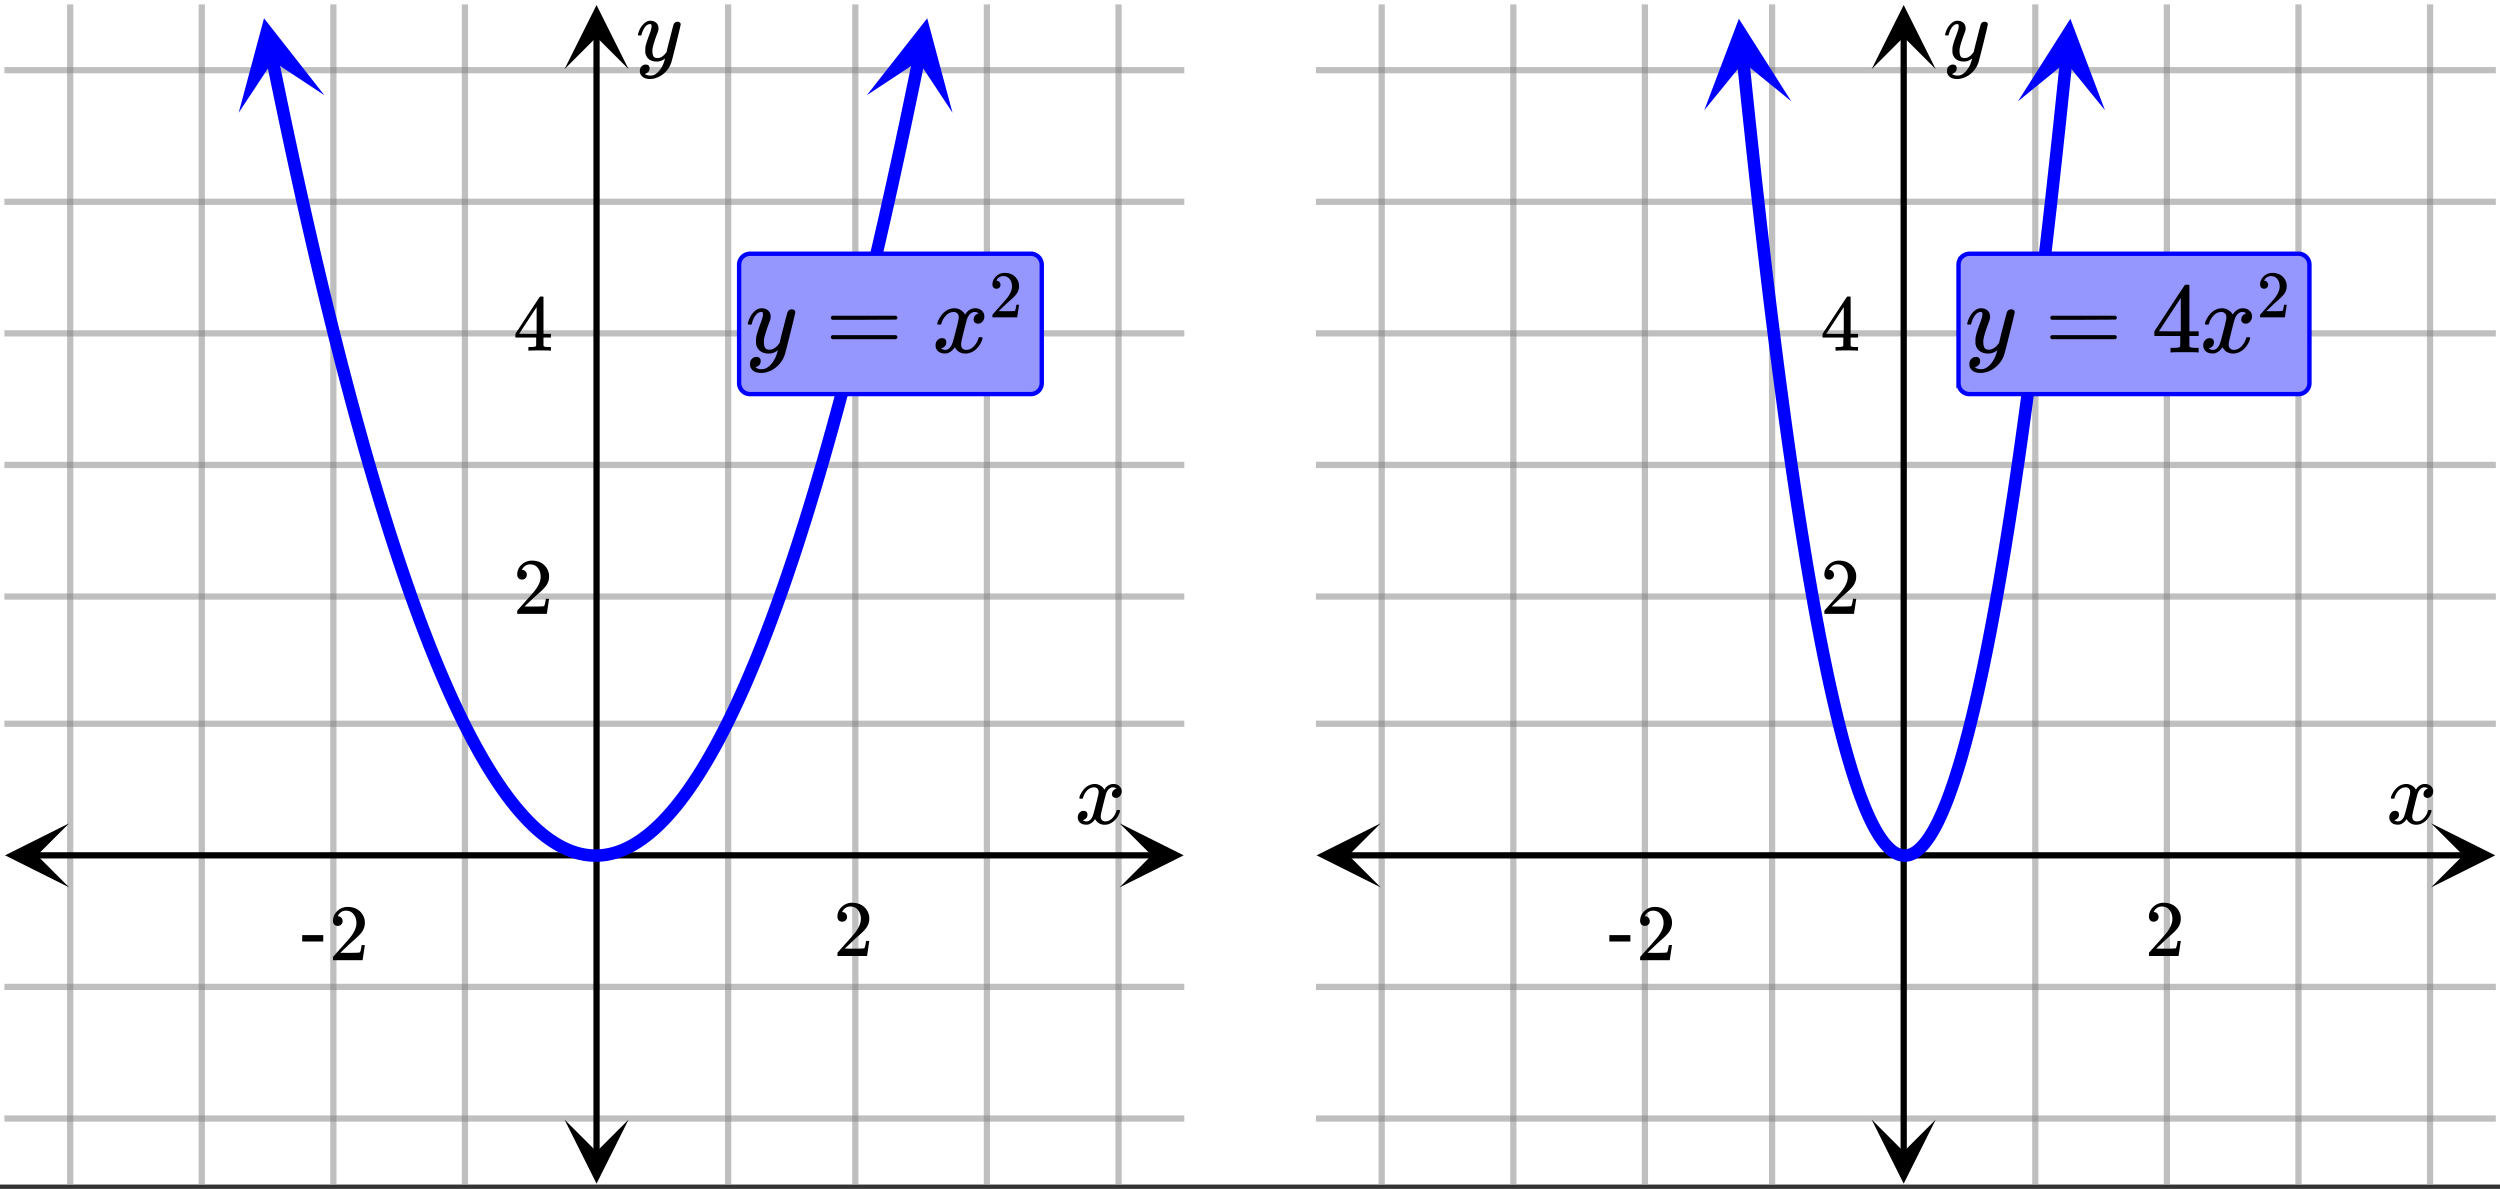 <svg xmlns="http://www.w3.org/2000/svg" xmlns:xlink="http://www.w3.org/1999/xlink" width="569.28" height="270.72" viewBox="0 0 426.96 203.04"><rect x="0" y="0" width="426.96" height="203.04" fill="#333333" stroke="none"/><defs><symbol overflow="visible" id="P"><path d="M.89-4.281c-.062-.051-.093-.102-.093-.157.039-.28.203-.632.484-1.062.477-.727 1.082-1.148 1.813-1.266.144-.02.25-.03.312-.03.364 0 .696.093 1 .28.301.18.52.407.657.688.132-.176.21-.285.234-.328.383-.426.82-.64 1.312-.64.414 0 .754.12 1.016.359.27.242.406.539.406.89 0 .313-.094.578-.281.797a.867.867 0 0 1-.703.328c-.2 0-.36-.055-.484-.172a.584.584 0 0 1-.188-.453c0-.469.258-.789.781-.969a.747.747 0 0 0-.172-.109c-.105-.063-.257-.094-.453-.094a.885.885 0 0 0-.281.032c-.398.167-.688.507-.875 1.015-.031.086-.184.656-.453 1.719C4.66-2.391 4.52-1.79 4.5-1.656a2.175 2.175 0 0 0-.047.453c0 .25.07.45.219.594.144.136.336.203.578.203.426 0 .813-.176 1.156-.531.352-.364.594-.77.719-1.22.031-.1.055-.16.078-.171.031-.02.113-.031.25-.031.195 0 .297.043.297.125 0 .011-.012.07-.031.171-.18.637-.54 1.188-1.078 1.657-.48.386-.985.578-1.516.578-.719 0-1.266-.32-1.64-.969-.294.461-.669.766-1.126.922-.093.02-.23.031-.406.031-.594 0-1.016-.21-1.266-.64a1.104 1.104 0 0 1-.156-.61c0-.3.094-.562.281-.781a.888.888 0 0 1 .704-.328c.445 0 .671.219.671.656 0 .375-.183.652-.546.828-.024.012-.047.028-.079.047l-.078.031a.123.123 0 0 1-.046.016l-.032.016c0 .03.07.074.219.125a.992.992 0 0 0 .406.078c.364 0 .68-.227.953-.688.114-.187.313-.851.594-2 .063-.226.129-.488.203-.781.07-.29.125-.508.156-.656.04-.157.067-.25.079-.282a3.95 3.95 0 0 0 .078-.593c0-.25-.07-.446-.203-.594a.72.72 0 0 0-.547-.219c-.469 0-.875.18-1.219.532a2.824 2.824 0 0 0-.688 1.234c-.023.086-.046.137-.078.156-.023.012-.105.016-.25.016zm0 0"/></symbol><symbol overflow="visible" id="S"><path d="M7.11-6.625c.132 0 .253.043.359.125a.37.37 0 0 1 .156.313c0 .125-.25 1.199-.75 3.218-.5 2.024-.79 3.13-.86 3.328-.167.5-.433.961-.796 1.391-.367.426-.79.758-1.266 1-.555.27-1.07.406-1.547.406-.781 0-1.312-.25-1.594-.75-.105-.136-.156-.34-.156-.61 0-.343.098-.616.297-.812.219-.199.442-.296.672-.296.457 0 .688.218.688.656 0 .375-.184.648-.547.828-.024.008-.047.02-.079.031-.03.02-.058.035-.078.047-.023.008-.039.016-.046.016l-.047.015c.03.063.14.125.328.188a1.4 1.4 0 0 0 .5.094h.11c.175 0 .312-.012.405-.032.383-.105.75-.367 1.094-.781A4.25 4.25 0 0 0 4.766.281c.113-.344.171-.547.171-.61 0-.007-.011-.003-.03.017a.545.545 0 0 0-.095.062 2.057 2.057 0 0 1-1.265.422c-.524 0-.953-.121-1.297-.36-.336-.25-.555-.609-.656-1.078a3.893 3.893 0 0 1-.016-.468c0-.25.008-.442.031-.579.07-.437.313-1.187.72-2.25.218-.601.327-1.023.327-1.265 0-.145-.015-.242-.047-.297-.023-.063-.078-.094-.171-.094h-.063c-.242 0-.469.11-.688.328-.324.336-.574.829-.75 1.485 0 .011-.007.027-.015.047a.188.188 0 0 1-.031.046l-.016.016c-.012.012-.031.016-.063.016h-.39c-.063-.051-.094-.094-.094-.125 0-.032.016-.102.047-.219.207-.719.531-1.273.969-1.672.343-.332.703-.5 1.078-.5.437 0 .781.121 1.031.36.258.23.39.558.39.984-.023.187-.038.293-.046.312 0 .063-.078.29-.235.672-.417 1.137-.667 1.969-.75 2.5a2.863 2.863 0 0 0-.015.36c0 .386.062.683.187.89.125.2.348.297.672.297.239 0 .461-.055.672-.172.207-.125.363-.242.469-.36.113-.124.254-.284.422-.484 0-.007.02-.113.062-.312.051-.207.125-.508.219-.906.102-.406.203-.785.297-1.14.383-1.54.598-2.349.64-2.423.133-.27.36-.406.672-.406zm0 0"/></symbol><symbol overflow="visible" id="Q"><path d="M.672-4.281h3.594v1.093H.672zm0 0"/></symbol><symbol overflow="visible" id="R"><path d="M1.5-5.86c-.25 0-.45-.077-.594-.234a.872.872 0 0 1-.219-.61c0-.655.243-1.218.735-1.687a2.516 2.516 0 0 1 1.781-.703c.79 0 1.442.215 1.953.64.508.419.828.97.953 1.657.008.156.016.309.016.453 0 .524-.156 1.016-.469 1.485-.261.386-.777.906-1.547 1.562-.324.281-.777.703-1.359 1.266l-.813.765 1.047.016c1.426 0 2.18-.023 2.266-.078.04-.008.086-.102.14-.281.04-.102.102-.414.188-.938v-.031h.547v.031l-.375 2.5V0H.687v-.266c0-.175.004-.28.016-.312L1.86-1.875c.989-1.094 1.625-1.82 1.907-2.188.613-.82.921-1.582.921-2.28 0-.595-.164-1.095-.484-1.5-.312-.407-.75-.61-1.312-.61-.524 0-.95.234-1.282.703-.023.043-.046.094-.078.156a.274.274 0 0 0-.047.078c0 .012.024.016.079.016.218 0 .398.086.546.25a.86.86 0 0 1 .22.578.815.815 0 0 1-.235.578c-.149.157-.344.235-.594.235zm0 0"/></symbol><symbol overflow="visible" id="T"><path d="M6.313 0c-.125-.031-.715-.047-1.766-.047-1.094 0-1.703.016-1.828.047h-.125v-.625h.422c.394-.008.632-.035.718-.078.07-.008.13-.05.172-.125.008-.02.016-.27.016-.75v-.672H.375v-.625l2.063-3.156C3.832-8.145 4.538-9.207 4.562-9.22c.02-.02.114-.031.282-.031h.25l.078.094v6.281h1.266v.625H5.171V-.906a.33.33 0 0 0 .078.172c.07.062.332.101.781.109h.407V0zM4-2.875v-4.563L1.016-2.89l1.484.016zm0 0"/></symbol><symbol overflow="visible" id="U"><path d="M7.89-7.36c.157 0 .29.044.407.126a.424.424 0 0 1 .172.359c0 .148-.281 1.34-.844 3.578C7.07-1.055 6.754.172 6.672.391a4.371 4.371 0 0 1-.875 1.546A4.857 4.857 0 0 1 4.39 3.063c-.618.29-1.188.438-1.72.438-.874 0-1.464-.273-1.765-.813C.79 2.52.734 2.29.734 2c0-.387.11-.688.329-.906.238-.219.488-.328.75-.328.5 0 .75.238.75.718 0 .426-.2.735-.594.922-.024.008-.055.02-.094.031-.031.02-.059.036-.078.047-.024.02-.043.032-.063.032l-.046.015c.03.063.148.133.359.219.187.07.367.11.547.11h.14a1.6 1.6 0 0 0 .438-.047c.437-.126.848-.418 1.234-.876.383-.449.68-.992.89-1.625.126-.374.188-.597.188-.671 0-.008-.015-.004-.046.015a.438.438 0 0 0-.094.078c-.418.301-.887.454-1.407.454-.574 0-1.046-.137-1.421-.407-.375-.27-.621-.664-.735-1.187a4.538 4.538 0 0 1-.015-.516c0-.281.007-.492.03-.64.071-.489.333-1.329.782-2.516.25-.664.375-1.129.375-1.39 0-.165-.015-.282-.047-.345-.023-.062-.086-.093-.187-.093h-.094c-.262 0-.512.12-.75.36-.367.366-.64.913-.828 1.64 0 .011-.012.031-.031.062a.22.22 0 0 1-.032.063l-.015.015c-.012.012-.031.016-.063.016H.47c-.074-.063-.11-.11-.11-.14 0-.04.016-.126.047-.25.239-.801.598-1.423 1.078-1.86.383-.363.79-.547 1.22-.547.476 0 .858.133 1.14.39.281.262.422.626.422 1.095-.024.218-.04.34-.047.359 0 .062-.086.308-.25.734-.469 1.262-.75 2.188-.844 2.782a3.448 3.448 0 0 0-.016.39c0 .438.067.774.204 1 .132.219.382.328.75.328.257 0 .503-.066.734-.203.238-.133.414-.265.531-.39.125-.133.281-.317.469-.547 0-.008.023-.125.078-.344.05-.219.129-.55.234-1 .114-.445.223-.867.329-1.266.437-1.707.675-2.601.718-2.687.145-.301.39-.453.735-.453zm0 0"/></symbol><symbol overflow="visible" id="W"><path d="M.984-4.75c-.062-.063-.093-.125-.093-.188.039-.3.218-.69.53-1.171.532-.813 1.204-1.282 2.016-1.407.157-.02.274-.03.36-.03.394 0 .758.105 1.094.312.332.199.578.453.734.765l.266-.36c.425-.476.91-.718 1.453-.718.468 0 .847.137 1.14.406.29.262.438.586.438.97 0 .355-.106.651-.313.89-.199.242-.46.36-.78.36-.22 0-.4-.063-.532-.188a.64.64 0 0 1-.203-.5c0-.52.281-.875.843-1.063a.942.942 0 0 0-.187-.125.936.936 0 0 0-.484-.11c-.157 0-.266.016-.329.048-.437.18-.757.554-.953 1.125-.043.086-.214.718-.515 1.906-.293 1.18-.45 1.84-.469 1.984-.031.168-.047.34-.047.516 0 .273.078.492.234.656.165.156.38.235.641.235.477 0 .91-.204 1.297-.61.383-.406.645-.851.781-1.344.032-.113.063-.175.094-.187.04-.02.133-.031.281-.031.219 0 .328.046.328.14 0 .012-.011.074-.03.188-.2.699-.602 1.312-1.204 1.844-.531.417-1.094.625-1.688.625-.804 0-1.406-.36-1.812-1.079-.336.512-.758.856-1.266 1.032a2.49 2.49 0 0 1-.437.03C1.504.172 1.035-.062.766-.53.648-.72.594-.945.594-1.22c0-.332.101-.617.312-.86a.995.995 0 0 1 .781-.358c.489 0 .735.242.735.718 0 .418-.2.727-.594.922l-.094.047-.078.031a.123.123 0 0 1-.047.016l-.062.015c0 .043.086.094.266.157.132.062.28.094.437.094.414 0 .77-.258 1.063-.782.124-.195.347-.937.671-2.218.063-.258.133-.547.22-.86.081-.32.14-.566.171-.734.04-.176.066-.282.078-.313a3.92 3.92 0 0 0 .094-.672c0-.27-.078-.484-.234-.64-.149-.164-.352-.25-.61-.25-.512 0-.953.199-1.328.593a3.27 3.27 0 0 0-.781 1.36c-.032.105-.063.168-.094.187-.023.012-.11.016-.266.016zm0 0"/></symbol><symbol overflow="visible" id="V"><path d="M.953-5.922c0-.144.082-.258.25-.344h10.875c.164.086.25.2.25.344 0 .125-.078.23-.234.313l-5.438.03H1.234c-.187-.062-.28-.175-.28-.343zm0 3.313c0-.176.094-.29.281-.344h10.86c.008.012.035.031.078.062a.233.233 0 0 1 .125.157c.02.03.031.074.031.125 0 .148-.086.261-.25.343H1.203c-.168-.082-.25-.195-.25-.343zm0 0"/></symbol><symbol overflow="visible" id="Y"><path d="M7.89 0C7.735-.031 7-.047 5.689-.047 4.32-.047 3.563-.03 3.405 0H3.25v-.781h.531c.489-.008.785-.04.89-.094a.328.328 0 0 0 .22-.172c.007-.02.015-.328.015-.922v-.843H.484v-.797l2.579-3.938C4.8-10.19 5.68-11.52 5.703-11.53c.02-.02.14-.031.36-.031h.312l.094.109v7.844h1.578v.796H6.469v1.688a.286.286 0 0 0 .11.203c.093.086.413.133.968.14h.5V0zM5-3.61v-5.703L1.266-3.625l1.859.016zm0 0"/></symbol><symbol overflow="visible" id="X"><path d="M1.25-4.89a.64.64 0 0 1-.5-.204.703.703 0 0 1-.188-.5c0-.539.208-1.008.625-1.406a2.08 2.08 0 0 1 1.485-.594c.656 0 1.195.18 1.625.532.426.355.691.82.797 1.39.008.137.015.262.015.375 0 .438-.132.852-.39 1.234-.219.325-.653.762-1.297 1.313-.274.242-.649.59-1.125 1.047l-.672.64.86.016c1.187 0 1.82-.02 1.906-.062.03 0 .066-.079.109-.235.031-.082.082-.343.156-.781v-.031h.453v.031L4.797-.031V0H.563v-.219c0-.144.007-.234.03-.265.009 0 .329-.36.954-1.079.832-.914 1.363-1.523 1.594-1.828.507-.687.765-1.316.765-1.89 0-.5-.133-.914-.39-1.25-.262-.344-.625-.516-1.094-.516-.45 0-.809.2-1.078.594a.732.732 0 0 1-.063.125c-.031.031-.047.055-.047.062 0 .012.02.016.063.016.187 0 .336.07.453.203a.692.692 0 0 1 .188.484.685.685 0 0 1-.188.485.678.678 0 0 1-.5.187zm0 0"/></symbol><clipPath id="a"><path d="M0 0h426.96v202.262H0zm0 0"/></clipPath><clipPath id="b"><path d="M11 0h2v202.262h-2zm0 0"/></clipPath><clipPath id="c"><path d="M33 0h2v202.262h-2zm0 0"/></clipPath><clipPath id="d"><path d="M56 0h2v202.262h-2zm0 0"/></clipPath><clipPath id="e"><path d="M78 0h2v202.262h-2zm0 0"/></clipPath><clipPath id="f"><path d="M123 0h2v202.262h-2zm0 0"/></clipPath><clipPath id="g"><path d="M145 0h2v202.262h-2zm0 0"/></clipPath><clipPath id="h"><path d="M168 0h2v202.262h-2zm0 0"/></clipPath><clipPath id="i"><path d="M190 0h2v202.262h-2zm0 0"/></clipPath><clipPath id="j"><path d="M235 0h2v202.262h-2zm0 0"/></clipPath><clipPath id="k"><path d="M257 0h2v202.262h-2zm0 0"/></clipPath><clipPath id="l"><path d="M280 0h2v202.262h-2zm0 0"/></clipPath><clipPath id="m"><path d="M302 0h2v202.262h-2zm0 0"/></clipPath><clipPath id="n"><path d="M347 0h2v202.262h-2zm0 0"/></clipPath><clipPath id="o"><path d="M369 0h2v202.262h-2zm0 0"/></clipPath><clipPath id="p"><path d="M392 0h2v202.262h-2zm0 0"/></clipPath><clipPath id="q"><path d="M414 0h2v202.262h-2zm0 0"/></clipPath><clipPath id="r"><path d="M224 190h202.96v2H224zm0 0"/></clipPath><clipPath id="s"><path d="M224 168h202.96v2H224zm0 0"/></clipPath><clipPath id="t"><path d="M224 123h202.96v2H224zm0 0"/></clipPath><clipPath id="u"><path d="M224 101h202.96v2H224zm0 0"/></clipPath><clipPath id="v"><path d="M224 78h202.96v2H224zm0 0"/></clipPath><clipPath id="w"><path d="M224 56h202.96v2H224zm0 0"/></clipPath><clipPath id="x"><path d="M224 33h202.96v2H224zm0 0"/></clipPath><clipPath id="y"><path d="M224 11h202.96v2H224zm0 0"/></clipPath><clipPath id="z"><path d="M.86 140.602H12V152H.86zm0 0"/></clipPath><clipPath id="A"><path d="M191.2 140.602H203V152h-11.8zm0 0"/></clipPath><clipPath id="B"><path d="M96.406 191H108v11.152H96.406zm0 0"/></clipPath><clipPath id="C"><path d="M96.406 0H108v11.813H96.406zm0 0"/></clipPath><clipPath id="D"><path d="M224.848 140.602H236V152h-11.152zm0 0"/></clipPath><clipPath id="E"><path d="M415.188 140.602h11.773V152h-11.774zm0 0"/></clipPath><clipPath id="F"><path d="M319.645 191H331v11.152h-11.355zm0 0"/></clipPath><clipPath id="G"><path d="M319.645 0H331v11.813h-11.355zm0 0"/></clipPath><clipPath id="H"><path d="M40 3h16v17H40zm0 0"/></clipPath><clipPath id="I"><path d="M52.41 1.625l8.531 41.73-41.73 8.532-8.531-41.73zm0 0"/></clipPath><clipPath id="J"><path d="M148 3h15v17h-15zm0 0"/></clipPath><clipPath id="K"><path d="M148.035 16.266l8.531-41.73 41.73 8.53-8.53 41.73zm0 0"/></clipPath><clipPath id="L"><path d="M291 3h15v16h-15zm0 0"/></clipPath><clipPath id="M"><path d="M304.406 2.438l4.336 42.37-42.375 4.337-4.332-42.372zm0 0"/></clipPath><clipPath id="N"><path d="M344 3h16v16h-16zm0 0"/></clipPath><clipPath id="O"><path d="M344.633 17.305l4.336-42.371 42.37 4.336-4.335 42.37zm0 0"/></clipPath></defs><g clip-path="url(#a)" fill="#fff"><path d="M0 0h427v203.012H0zm0 0"/><path d="M0 0h427v203.012H0zm0 0"/></g><g clip-path="url(#b)"><path d="M11.984 202.262V.75" fill="none" stroke-width="1.067" stroke="gray" stroke-opacity=".502"/></g><g clip-path="url(#c)"><path d="M34.461 202.262V.75" fill="none" stroke-width="1.067" stroke="gray" stroke-opacity=".502"/></g><g clip-path="url(#d)"><path d="M56.934 202.262V.75" fill="none" stroke-width="1.067" stroke="gray" stroke-opacity=".502"/></g><g clip-path="url(#e)"><path d="M79.406 202.262V.75" fill="none" stroke-width="1.067" stroke="gray" stroke-opacity=".502"/></g><g clip-path="url(#f)"><path d="M124.356 202.262V.75" fill="none" stroke-width="1.067" stroke="gray" stroke-opacity=".502"/></g><g clip-path="url(#g)"><path d="M146.078 202.262V.75" fill="none" stroke-width="1.067" stroke="gray" stroke-opacity=".502"/></g><g clip-path="url(#h)"><path d="M168.55 202.262V.75" fill="none" stroke-width="1.067" stroke="gray" stroke-opacity=".502"/></g><g clip-path="url(#i)"><path d="M191.027 202.262V.75" fill="none" stroke-width="1.067" stroke="gray" stroke-opacity=".502"/></g><path d="M.75 191.027h201.512M.75 168.55h201.512M.75 123.606h201.512M.75 101.879h201.512M.75 79.406h201.512M.75 56.934h201.512M.75 34.461h201.512M.75 11.984h201.512" fill="none" stroke-width="1.067" stroke="gray" stroke-opacity=".502"/><g clip-path="url(#j)"><path d="M235.973 202.262V.75" fill="none" stroke-width="1.067" stroke="gray" stroke-opacity=".502"/></g><g clip-path="url(#k)"><path d="M258.45 202.262V.75" fill="none" stroke-width="1.067" stroke="gray" stroke-opacity=".502"/></g><g clip-path="url(#l)"><path d="M280.922 202.262V.75" fill="none" stroke-width="1.067" stroke="gray" stroke-opacity=".502"/></g><g clip-path="url(#m)"><path d="M302.645 202.262V.75" fill="none" stroke-width="1.067" stroke="gray" stroke-opacity=".502"/></g><g clip-path="url(#n)"><path d="M347.594 202.262V.75" fill="none" stroke-width="1.067" stroke="gray" stroke-opacity=".502"/></g><g clip-path="url(#o)"><path d="M370.067 202.262V.75" fill="none" stroke-width="1.067" stroke="gray" stroke-opacity=".502"/></g><g clip-path="url(#p)"><path d="M392.54 202.262V.75" fill="none" stroke-width="1.067" stroke="gray" stroke-opacity=".502"/></g><g clip-path="url(#q)"><path d="M415.016 202.262V.75" fill="none" stroke-width="1.067" stroke="gray" stroke-opacity=".502"/></g><g clip-path="url(#r)"><path d="M224.738 191.027H426.25" fill="none" stroke-width="1.067" stroke="gray" stroke-opacity=".502"/></g><g clip-path="url(#s)"><path d="M224.738 168.55H426.25" fill="none" stroke-width="1.067" stroke="gray" stroke-opacity=".502"/></g><g clip-path="url(#t)"><path d="M224.738 123.606H426.25" fill="none" stroke-width="1.067" stroke="gray" stroke-opacity=".502"/></g><g clip-path="url(#u)"><path d="M224.738 101.879H426.25" fill="none" stroke-width="1.067" stroke="gray" stroke-opacity=".502"/></g><g clip-path="url(#v)"><path d="M224.738 79.406H426.25" fill="none" stroke-width="1.067" stroke="gray" stroke-opacity=".502"/></g><g clip-path="url(#w)"><path d="M224.738 56.934H426.25" fill="none" stroke-width="1.067" stroke="gray" stroke-opacity=".502"/></g><g clip-path="url(#x)"><path d="M224.738 34.461H426.25" fill="none" stroke-width="1.067" stroke="gray" stroke-opacity=".502"/></g><g clip-path="url(#y)"><path d="M224.738 11.984H426.25" fill="none" stroke-width="1.067" stroke="gray" stroke-opacity=".502"/></g><path d="M6.227 146.078h190.558" fill="none" stroke-width="1.067" stroke="#000"/><g clip-path="url(#z)"><path d="M11.813 140.602L.858 146.078l10.954 5.477-5.477-5.477zm0 0"/></g><g clip-path="url(#A)"><path d="M191.2 140.602l10.952 5.476-10.953 5.477 5.477-5.477zm0 0"/></g><path d="M101.879 196.785V6.227" fill="none" stroke-width="1.067" stroke="#000"/><g clip-path="url(#B)"><path d="M96.406 191.2l5.473 10.952 5.476-10.953-5.476 5.477zm0 0"/></g><g clip-path="url(#C)"><path d="M96.406 11.813L101.88.858l5.476 10.954-5.476-5.477zm0 0"/></g><path d="M230.215 146.078h190.559" fill="none" stroke-width="1.067" stroke="#000"/><g clip-path="url(#D)"><path d="M235.8 140.602l-10.952 5.476 10.953 5.477-5.477-5.477zm0 0"/></g><g clip-path="url(#E)"><path d="M415.188 140.602l10.953 5.476-10.954 5.477 5.477-5.477zm0 0"/></g><path d="M325.121 196.785V6.227" fill="none" stroke-width="1.067" stroke="#000"/><g clip-path="url(#F)"><path d="M319.645 191.2l5.476 10.952 5.473-10.953-5.473 5.477zm0 0"/></g><g clip-path="url(#G)"><path d="M319.645 11.813L325.12.858l5.473 10.954-5.473-5.477zm0 0"/></g><path d="M46.555 10.297l.742 3.621.742 3.57.738 3.528.743 3.472.738 3.426.742 3.379.738 3.328.742 3.277.739 3.23.742 3.185.742 3.132.738 3.082.743 3.036.738 2.984.742 2.937.738 2.887.743 2.84.738 2.789.742 2.742.742 2.692.738 2.644.743 2.594.738 2.547.742 2.496.738 2.445.743 2.399.738 2.347.742 2.301.742 2.254.739 2.203.742 2.152.738 2.106.742 2.055.738 2.007.743 1.957.738 1.91.742 1.86.742 1.809.739 1.761.742 1.715.738 1.664.742 1.613.739 1.567.742 1.52.738 1.468.742 1.418.742 1.371.739 1.32.742 1.274.738 1.223.742 1.175.739 1.125.742 1.079.738 1.027.742.98.742.93.739.879.742.832.738.785.742.735.739.683.742.637.738.586.742.539.743.488.738.442.742.39.738.344.742.293.739.246.742.195.738.149.742.097.743.047h.738l.742-.047.738-.097.743-.149.738-.195.742-.246.738-.293.742-.344.743-.39.738-.442.742-.488.738-.54.743-.585.738-.637.742-.683.738-.735.743-.785.738-.832.742-.879.742-.93.738-.98.743-1.027.738-1.079.742-1.125.738-1.175.743-1.223.738-1.273.742-1.32.742-1.372.739-1.418.742-1.469.738-1.52.742-1.566.738-1.613.743-1.664.738-1.715.742-1.761.742-1.809.739-1.86.742-1.91.738-1.957.742-2.007.739-2.055.742-2.106.738-2.152.742-2.203.742-2.254.739-2.3.742-2.348.738-2.399.742-2.445.739-2.496.742-2.547.738-2.594.742-2.644.742-2.692.739-2.742.742-2.789.738-2.84.742-2.887.739-2.937.742-2.984.738-3.036.742-3.082.743-3.132.738-3.184.742-3.23.738-3.278.742-3.328.739-3.379.742-3.426.738-3.472.742-3.528.743-3.57.738-3.621" fill="none" stroke-width="2.135" stroke-linecap="round" stroke-linejoin="round" stroke="#00f"/><g clip-path="url(#H)"><g clip-path="url(#I)"><path d="M55.402 16.266L45.09 3.12l-4.328 16.137 5.824-8.817zm0 0" fill="#00f"/></g></g><g clip-path="url(#J)"><g clip-path="url(#K)"><path d="M148.035 16.266L158.352 3.12l4.324 16.137-5.824-8.817zm0 0" fill="#00f"/></g></g><path d="M297.719 10.484l.367 3.618.371 3.566.371 3.52.371 3.468.368 3.422.37 3.375.372 3.324.367 3.274.371 3.226.371 3.176.371 3.129.367 3.078.371 3.031.372 2.98.367 2.934.37 2.883.372 2.836.371 2.785.367 2.739.371 2.687.371 2.64.368 2.59.37 2.544.372 2.492.367 2.441.371 2.395.371 2.347.371 2.297.367 2.25.372 2.2.37 2.148.368 2.102.37 2.054.372 2.004.371 1.953.367 1.906.371 1.86.371 1.808.368 1.758.37 1.711.372 1.664.37 1.614.368 1.562.371 1.516.371 1.465.367 1.417.372 1.368.37 1.32.372 1.273.367 1.22.371 1.175.371 1.125.367 1.074.371 1.028.372.976.37.93.368.879.37.832.372.781.367.73.371.688.371.633.371.586.368.539.37.488.372.441.367.391.371.34.371.297.367.242.371.195.372.149.37.097.368.047h.371l.371-.047.367-.097.371-.149.371-.195.372-.242.367-.297.37-.34.372-.39.367-.442.371-.488.371-.54.371-.585.368-.633.37-.688.372-.73.367-.781.371-.832.371-.88.371-.929.367-.976.371-1.028.372-1.074.367-1.125.37-1.176.372-1.219.371-1.273.367-1.32.371-1.368.371-1.417.368-1.465.37-1.516.372-1.562.37-1.614.368-1.664.371-1.71.371-1.759.367-1.808.372-1.86.37-1.906.372-1.953.367-2.004.371-2.054.371-2.102.367-2.148.371-2.2.372-2.25.367-2.297.37-2.347.372-2.395.371-2.441.367-2.492.371-2.543.371-2.59.368-2.64.37-2.688.372-2.739.37-2.785.368-2.836.371-2.883.371-2.933.367-2.98.371-3.032.372-3.078.37-3.129.368-3.176.37-3.226.372-3.274.367-3.324.371-3.375.371-3.422.372-3.468.367-3.52.37-3.566.372-3.618" fill="none" stroke-width="2.135" stroke-linecap="round" stroke-linejoin="round" stroke="#00f"/><g clip-path="url(#L)"><g clip-path="url(#M)"><path d="M305.926 17.305l-8.953-14.106-5.914 15.63 6.675-8.196zm0 0" fill="#00f"/></g></g><g clip-path="url(#N)"><g clip-path="url(#O)"><path d="M344.633 17.305l8.953-14.106 5.914 15.63-6.672-8.196zm0 0" fill="#00f"/></g></g><use xlink:href="#P" x="183.535" y="140.685"/><use xlink:href="#Q" x="50.94" y="163.983"/><use xlink:href="#R" x="56.184" y="163.983"/><use xlink:href="#R" x="142.333" y="163.271"/><use xlink:href="#S" x="108.623" y="10.338"/><use xlink:href="#R" x="87.647" y="104.84"/><use xlink:href="#T" x="87.647" y="59.892"/><path d="M126.227 65.438V45.21c0-.25.046-.488.144-.719.094-.23.23-.43.406-.605.176-.176.375-.313.606-.407.23-.097.469-.144.719-.144h47.941a1.856 1.856 0 0 1 1.324.55 1.889 1.889 0 0 1 .55 1.324l.001 20.228a1.884 1.884 0 0 1-1.156 1.73c-.23.094-.469.14-.719.14h-47.941c-.25 0-.489-.046-.72-.14a1.876 1.876 0 0 1-1.01-1.016 1.813 1.813 0 0 1-.145-.714zm0 0" fill="#9696ff" stroke="#00f" stroke-width=".749"/><use xlink:href="#U" x="127.351" y="60.192"/><use xlink:href="#V" x="140.94" y="60.192"/><use xlink:href="#W" x="159.189" y="60.192"/><use xlink:href="#X" x="168.927" y="54.199"/><use xlink:href="#P" x="407.523" y="140.685"/><use xlink:href="#Q" x="274.179" y="163.983"/><use xlink:href="#R" x="279.423" y="163.983"/><use xlink:href="#R" x="366.321" y="163.271"/><use xlink:href="#S" x="331.861" y="10.338"/><use xlink:href="#R" x="310.886" y="104.84"/><use xlink:href="#T" x="310.886" y="59.892"/><path d="M334.484 65.438V45.21c0-.25.047-.488.141-.719a1.876 1.876 0 0 1 1.016-1.012c.226-.097.468-.144.714-.144h56.184c.25 0 .488.047.719.144.23.094.43.23.605.407.176.176.313.375.407.605.097.23.144.469.144.719v20.227c0 .246-.047.484-.144.714a1.876 1.876 0 0 1-1.012 1.016c-.23.094-.469.14-.719.14h-56.184a1.866 1.866 0 0 1-1.87-1.87zm0 0" fill="#9696ff" stroke="#00f" stroke-width=".749"/><use xlink:href="#U" x="335.607" y="60.192"/><use xlink:href="#V" x="349.197" y="60.192"/><use xlink:href="#Y" x="367.445" y="60.192"/><use xlink:href="#W" x="375.685" y="60.192"/><use xlink:href="#X" x="385.424" y="54.199"/></svg>